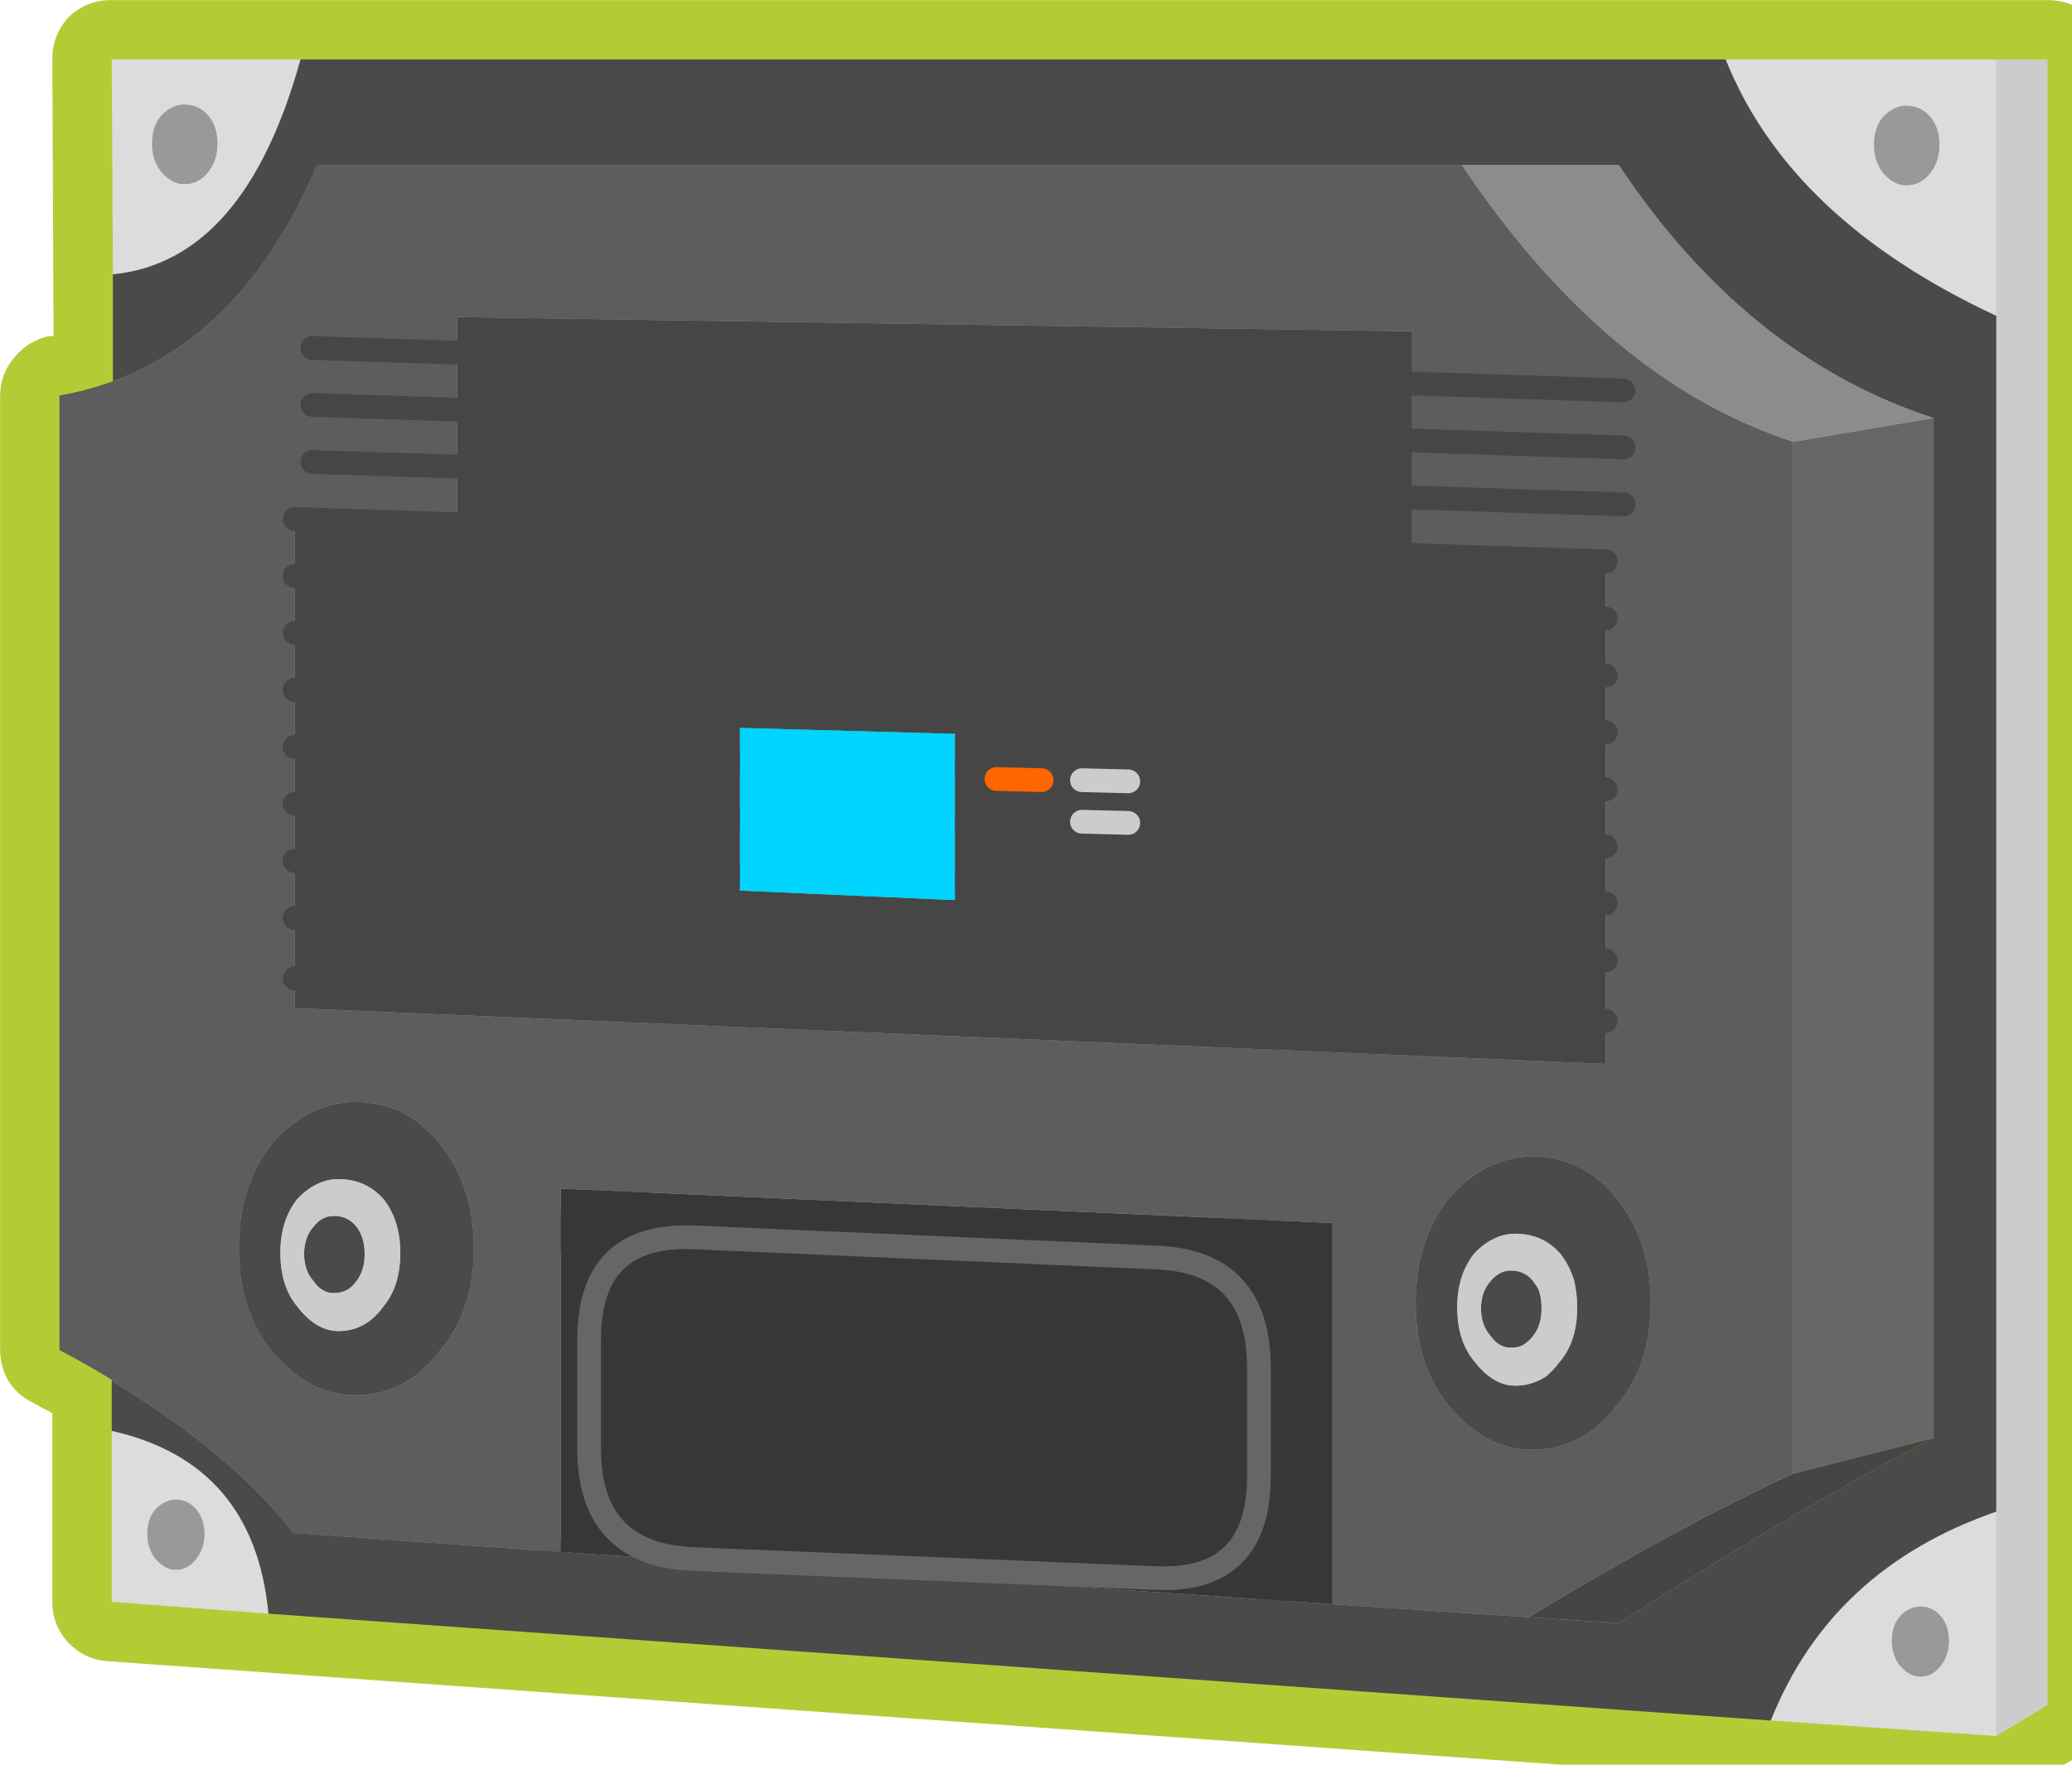 
<svg xmlns="http://www.w3.org/2000/svg" version="1.1" xmlns:xlink="http://www.w3.org/1999/xlink" preserveAspectRatio="none" x="0px" y="0px" width="54px" height="46px" viewBox="0 0 54 46">
<defs>
<filter id="Filter_1" x="-20%" y="-20%" width="140%" height="140%" color-interpolation-filters="sRGB">
<feColorMatrix in="SourceGraphic" type="matrix" values="0 0 0 0 0.365 0 0 0 0 0.365 0 0 0 0 0.365 0 0 0 1 0" result="result1"/>
</filter>

<g id="Symbol_7_0_Layer1_0_FILL">
<path fill="#B3CC35" stroke="none" d="
M 2.2 -2.5
Q 1.16 -2.506 0.4 -1.8 -0.306 -1.038 -0.3 0
L -0.25 11.65
Q -0.341 11.661 -0.45 11.65 -1.316 11.841 -1.9 12.55 -2.494 13.243 -2.5 14.15
L -2.5 54.35
Q -2.494 55.048 -2.15 55.65 -1.764 56.25 -1.15 56.55 -0.717 56.801 -0.3 57
L -0.3 64.95
Q -0.298 65.927 0.35 66.65 1.046 67.375 2 67.45
L 81.35 73.1
Q 82.168 73.158 82.85 72.75
L 85 71.45
Q 85.555 71.103 85.85 70.5 86.199 69.95 86.2 69.3
L 86.2 0
Q 86.204 -1.039 85.45 -1.8 84.739 -2.504 83.7 -2.5
L 2.2 -2.5
M 35.2 32.75
L 31.15 32.6 31.15 30.7 35.2 30.8 35.2 32.75
M 21.6 48.8
Q 23.293 46.984 26.7 47.1
L 46.2 47.95
Q 52.994 48.144 53 55.1
L 53 59.65
Q 53.003 63.135 51.15 64.75 49.492 66.599 46.05 66.45
L 26.5 65.65
Q 19.821 65.34 19.8 58.5
L 19.8 53.9
Q 19.797 50.445 21.6 48.8
M 26.7 47.1
Q 23.293 46.984 21.6 48.8 19.797 50.445 19.8 53.9
L 19.8 58.5
Q 19.821 65.34 26.5 65.65
L 46.05 66.45
Q 49.492 66.599 51.15 64.75 53.003 63.135 53 59.65
L 53 55.1
Q 52.994 48.144 46.2 47.95
L 26.7 47.1
M 24.8 58.5
L 24.8 53.9
Q 24.803 52.899 25.15 52.35 25.643 52.07 26.55 52.1
L 46.05 52.95
Q 48.005 53.055 48 55.1
L 48 59.65
Q 47.997 60.671 47.65 61.2 47.17 61.494 46.25 61.45
L 26.75 60.65
Q 24.805 60.536 24.8 58.5 Z"/>
</g>

<g id="Symbol_3_0_Layer0_0_FILL">
<path fill="#00D4FF" stroke="none" d="
M 9.05 7.25
L 9.05 0.25 0 0 0 6.85 9.05 7.25 Z"/>
</g>

<g id="Symbol_7_0_Layer0_0_FILL">
<path fill="#373737" stroke="none" d="
M 53.6 65.05
L 53.6 49 21.1 47.55 21.1 62.85 53.6 65.05
M 22.3 53.9
Q 22.3 49.45 26.65 49.6
L 46.15 50.45
Q 50.5 50.6 50.5 55.1
L 50.5 59.65
Q 50.5 64.15 46.15 63.95
L 26.65 63.15
Q 22.3 62.95 22.3 58.5
L 22.3 53.9
M 26.65 49.6
Q 22.3 49.45 22.3 53.9
L 22.3 58.5
Q 22.3 62.95 26.65 63.15
L 46.15 63.95
Q 50.5 64.15 50.5 59.65
L 50.5 55.1
Q 50.5 50.6 46.15 50.45
L 26.65 49.6 Z"/>

<path fill="#454545" stroke="none" d="
M 78.9 58.05
L 73 59.55
Q 68.3 61.7 61.85 65.6
L 65.65 65.85
Q 73.5 60.85 78.9 58.05 Z"/>

<path fill="#DCDCDC" stroke="none" d="
M 2.2 64.95
L 8.8 65.45
Q 8.2 59.1 2.2 57.75
L 2.2 64.95
M 4.05 61.05
Q 4.45 60.65 4.9 60.65 5.4 60.65 5.75 61.05 6.1 61.45 6.1 62.1 6.1 62.7 5.75 63.15 5.4 63.6 4.9 63.6 4.45 63.6 4.05 63.15 3.7 62.7 3.7 62.1 3.7 61.45 4.05 61.05
M 2.2 0
L 2.25 9.05
Q 7.8 8.5 10.15 0
L 2.2 0
M 6.25 4.75
Q 5.85 5.25 5.25 5.25 4.75 5.25 4.3 4.75 3.9 4.25 3.9 3.55 3.9 2.8 4.3 2.35 4.75 1.9 5.25 1.9 5.85 1.9 6.25 2.35 6.65 2.8 6.65 3.55 6.65 4.25 6.25 4.75
M 81.55 70.6
L 81.55 61.15
Q 74.6 63.55 72.05 69.95
L 81.55 70.6
M 77.15 66.6
Q 77.15 65.95 77.5 65.55 77.9 65.15 78.35 65.15 78.85 65.15 79.2 65.55 79.55 65.95 79.55 66.6 79.55 67.2 79.2 67.65 78.85 68.1 78.35 68.1 77.9 68.1 77.5 67.65 77.15 67.2 77.15 66.6
M 81.55 10.8
L 81.55 0 70.15 0
Q 72.85 6.75 81.55 10.8
M 76.4 3.6
Q 76.4 2.85 76.8 2.4 77.25 1.95 77.75 1.95 78.35 1.95 78.75 2.4 79.15 2.85 79.15 3.6 79.15 4.3 78.75 4.8 78.35 5.3 77.75 5.3 77.25 5.3 76.8 4.8 76.4 4.3 76.4 3.6 Z"/>

<path fill="#999999" stroke="none" d="
M 4.9 60.65
Q 4.45 60.65 4.05 61.05 3.7 61.45 3.7 62.1 3.7 62.7 4.05 63.15 4.45 63.6 4.9 63.6 5.4 63.6 5.75 63.15 6.1 62.7 6.1 62.1 6.1 61.45 5.75 61.05 5.4 60.65 4.9 60.65
M 5.25 5.25
Q 5.85 5.25 6.25 4.75 6.65 4.25 6.65 3.55 6.65 2.8 6.25 2.35 5.85 1.9 5.25 1.9 4.75 1.9 4.3 2.35 3.9 2.8 3.9 3.55 3.9 4.25 4.3 4.75 4.75 5.25 5.25 5.25
M 77.5 65.55
Q 77.15 65.95 77.15 66.6 77.15 67.2 77.5 67.65 77.9 68.1 78.35 68.1 78.85 68.1 79.2 67.65 79.55 67.2 79.55 66.6 79.55 65.95 79.2 65.55 78.85 65.15 78.35 65.15 77.9 65.15 77.5 65.55
M 76.8 2.4
Q 76.4 2.85 76.4 3.6 76.4 4.3 76.8 4.8 77.25 5.3 77.75 5.3 78.35 5.3 78.75 4.8 79.15 4.3 79.15 3.6 79.15 2.85 78.75 2.4 78.35 1.95 77.75 1.95 77.25 1.95 76.8 2.4 Z"/>

<path fill="#5D5D5D" stroke="none" d="
M 73 16.1
Q 65.15 13.55 59.05 4.45
L 10.85 4.45
Q 7.85 11.5 2.25 13.55 1.15 13.95 0 14.15
L 0 54.35
Q 1.15 54.95 2.2 55.6
L 2.2 55.65
Q 7.25 58.7 9.85 62.05
L 21.1 62.85 21.1 47.55 53.6 49 53.6 65.05 61.85 65.6
Q 68.3 61.7 73 59.55
L 73 16.1
M 56.95 11.45
L 56.95 20.45 65.1 20.65 65.1 42.3 9.9 39.95 9.9 19.25 16.75 19.45 16.75 10.85 56.95 11.45
M 62 46.2
Q 64.15 46.2 65.55 47.95 67 49.75 67 52.35 67 55 65.55 56.7 64.15 58.55 62 58.55 60.05 58.55 58.5 56.7 57.1 55 57.1 52.35 57.1 49.75 58.5 47.95 60.05 46.2 62 46.2
M 8.95 45.65
Q 10.5 43.9 12.45 43.9 14.6 43.9 16 45.65 17.45 47.45 17.45 50.05 17.45 52.7 16 54.4 14.6 56.25 12.45 56.25 10.5 56.25 8.95 54.4 7.55 52.7 7.55 50.05 7.55 47.45 8.95 45.65 Z"/>

<path fill="#4A4A4A" stroke="none" d="
M 12.45 43.9
Q 10.5 43.9 8.95 45.65 7.55 47.45 7.55 50.05 7.55 52.7 8.95 54.4 10.5 56.25 12.45 56.25 14.6 56.25 16 54.4 17.45 52.7 17.45 50.05 17.45 47.45 16 45.65 14.6 43.9 12.45 43.9
M 10 48
Q 10.8 47.15 11.75 47.15 12.9 47.15 13.65 48 14.35 48.9 14.35 50.25 14.35 51.65 13.65 52.5 12.9 53.55 11.75 53.55 10.8 53.55 10 52.5 9.3 51.65 9.3 50.25 9.3 48.9 10 48
M 11.55 48.7
Q 11.05 48.7 10.7 49.15 10.3 49.6 10.3 50.3 10.3 51 10.7 51.45 11.05 51.95 11.55 51.95 12.15 51.95 12.5 51.45 12.85 51 12.85 50.3 12.85 49.6 12.5 49.15 12.15 48.7 11.55 48.7
M 65.55 47.95
Q 64.15 46.2 62 46.2 60.05 46.2 58.5 47.95 57.1 49.75 57.1 52.35 57.1 55 58.5 56.7 60.05 58.55 62 58.55 64.15 58.55 65.55 56.7 67 55 67 52.35 67 49.75 65.55 47.95
M 63.75 51.35
Q 63.9 51.9 63.9 52.55 63.9 53.95 63.2 54.8 62.9 55.2 62.6 55.45 62 55.85 61.3 55.85 60.35 55.85 59.55 54.8 58.85 53.95 58.85 52.55 58.85 51.2 59.55 50.3 60.35 49.45 61.3 49.45 62.45 49.45 63.2 50.3 63.55 50.75 63.75 51.35
M 61.1 51
Q 60.95 51 60.8 51.05 60.5 51.15 60.25 51.45 59.85 51.9 59.85 52.6 59.85 53.3 60.25 53.75 60.6 54.25 61.1 54.25 61.4 54.25 61.6 54.15 61.85 54 62.05 53.75 62.4 53.3 62.4 52.6 62.4 52.1 62.25 51.75 62.15 51.6 62.05 51.45 61.7 51 61.1 51
M 81.55 61.15
L 81.55 10.8
Q 72.85 6.75 70.15 0
L 10.15 0
Q 7.8 8.5 2.25 9.05
L 2.25 13.55
Q 7.85 11.5 10.85 4.45
L 59.05 4.45 65.65 4.45
Q 71.05 12.55 78.9 15.1
L 78.9 58.05
Q 73.5 60.85 65.65 65.85
L 61.85 65.6 53.6 65.05 21.1 62.85 9.85 62.05
Q 7.25 58.7 2.2 55.65
L 2.2 57.75
Q 8.2 59.1 8.8 65.45
L 72.05 69.95
Q 74.6 63.55 81.55 61.15 Z"/>

<path fill="#CCCCCC" stroke="none" d="
M 11.75 47.15
Q 10.8 47.15 10 48 9.3 48.9 9.3 50.25 9.3 51.65 10 52.5 10.8 53.55 11.75 53.55 12.9 53.55 13.65 52.5 14.35 51.65 14.35 50.25 14.35 48.9 13.65 48 12.9 47.15 11.75 47.15
M 10.7 49.15
Q 11.05 48.7 11.55 48.7 12.15 48.7 12.5 49.15 12.85 49.6 12.85 50.3 12.85 51 12.5 51.45 12.15 51.95 11.55 51.95 11.05 51.95 10.7 51.45 10.3 51 10.3 50.3 10.3 49.6 10.7 49.15
M 63.9 52.55
Q 63.9 51.9 63.75 51.35 63.55 50.75 63.2 50.3 62.45 49.45 61.3 49.45 60.35 49.45 59.55 50.3 58.85 51.2 58.85 52.55 58.85 53.95 59.55 54.8 60.35 55.85 61.3 55.85 62 55.85 62.6 55.45 62.9 55.2 63.2 54.8 63.9 53.95 63.9 52.55
M 60.8 51.05
Q 60.95 51 61.1 51 61.7 51 62.05 51.45 62.15 51.6 62.25 51.75 62.4 52.1 62.4 52.6 62.4 53.3 62.05 53.75 61.85 54 61.6 54.15 61.4 54.25 61.1 54.25 60.6 54.25 60.25 53.75 59.85 53.3 59.85 52.6 59.85 51.9 60.25 51.45 60.5 51.15 60.8 51.05
M 81.55 0
L 81.55 10.8 81.55 61.15 81.55 70.6 83.7 69.3 83.7 0 81.55 0 Z"/>

<path fill="#464646" stroke="none" d="
M 56.95 20.45
L 56.95 11.45 16.75 10.85 16.75 19.45 9.9 19.25 9.9 39.95 65.1 42.3 65.1 20.65 56.95 20.45
M 37.7 28.4
L 37.7 35.4 28.65 35 28.65 28.15 37.7 28.4 Z"/>

<path fill="#666666" stroke="none" d="
M 78.9 15.1
L 73 16.1 73 59.55 78.9 58.05 78.9 15.1 Z"/>

<path fill="#8C8C8C" stroke="none" d="
M 73 16.1
L 78.9 15.1
Q 71.05 12.55 65.65 4.45
L 59.05 4.45
Q 65.15 13.55 73 16.1 Z"/>
</g>

<path id="Symbol_7_0_Layer1_0_1_STROKES" stroke="#666666" stroke-width="1" stroke-linejoin="round" stroke-linecap="round" fill="none" d="
M 26.525 65.65
Q 19.821 65.34 19.8 58.5
L 19.8 53.9
Q 19.797 50.445 21.625 48.825 23.293 46.984 26.725 47.1
L 46.225 47.95
Q 52.994 48.144 53 55.1
L 53 59.65
Q 53.003 63.135 51.175 64.75 49.492 66.599 46.05 66.45
L 26.525 65.65 Z
M 24.8 58.5
Q 24.805 60.536 26.775 60.65
L 46.275 61.45
Q 47.17 61.494 47.65 61.2 47.997 60.671 48 59.65
L 48 55.1
Q 48.005 53.055 46.075 52.95
L 26.55 52.1
Q 25.643 52.07 25.15 52.375 24.803 52.899 24.8 53.9
L 24.8 58.5 Z"/>

<path id="Symbol_2_0_Layer0_0_1_STROKES" stroke="#464646" stroke-width="1" stroke-linejoin="round" stroke-linecap="round" fill="none" d="
M 0 0
L 55.2 1.4"/>

<path id="Symbol_3_0_Layer0_0_1_STROKES" stroke="#CCCCCC" stroke-width="1" stroke-linejoin="round" stroke-linecap="round" fill="none" d="
M 16.35 4
L 14.4 3.95
M 16.35 2.25
L 14.4 2.2"/>

<path id="Symbol_3_0_Layer0_0_2_STROKES" stroke="#FF6600" stroke-width="1" stroke-linejoin="round" stroke-linecap="round" fill="none" d="
M 12.7 2.2
L 10.8 2.15"/>

<path id="Symbol_7_0_Layer0_0_1_STROKES" stroke="#666666" stroke-width="1" stroke-linejoin="round" stroke-linecap="round" fill="none" d="
M 26.65 49.6
L 46.15 50.45
Q 50.5 50.6 50.5 55.1
L 50.5 59.65
Q 50.5 64.15 46.15 63.95
L 26.65 63.15
Q 22.3 62.95 22.3 58.5
L 22.3 53.9
Q 22.3 49.45 26.65 49.6 Z"/>
</defs>

<g transform="matrix( 0.619, 0, 0, 0.619, 1.55,1.55) ">
<g transform="matrix( 1, 0, 0, 1, 0,0) ">
<use xlink:href="#Symbol_7_0_Layer1_0_FILL"/>

<use xlink:href="#Symbol_7_0_Layer1_0_1_STROKES"/>
</g>

<g transform="matrix( 1, 0.007, 0, 1, 9.9,19.35) ">
<g transform="matrix( 1, 0, 0, 1, 0,0) ">
<use filter="url(#Filter_1)" xlink:href="#Symbol_2_0_Layer0_0_1_STROKES"/>
</g>
</g>

<g transform="matrix( 1, 0.007, 0, 1, 10.65,16.95) ">
<g transform="matrix( 1, 0, 0, 1, 0,0) ">
<use filter="url(#Filter_1)" xlink:href="#Symbol_2_0_Layer0_0_1_STROKES"/>
</g>
</g>

<g transform="matrix( 1, 0.007, 0, 1, 10.65,14.55) ">
<g transform="matrix( 1, 0, 0, 1, 0,0) ">
<use filter="url(#Filter_1)" xlink:href="#Symbol_2_0_Layer0_0_1_STROKES"/>
</g>
</g>

<g transform="matrix( 1, 0.007, 0, 1, 10.65,12.15) ">
<g transform="matrix( 1, 0, 0, 1, 0,0) ">
<use filter="url(#Filter_1)" xlink:href="#Symbol_2_0_Layer0_0_1_STROKES"/>
</g>
</g>

<g transform="matrix( 1, 0.007, 0, 1, 9.9,21.75) ">
<g transform="matrix( 1, 0, 0, 1, 0,0) ">
<use filter="url(#Filter_1)" xlink:href="#Symbol_2_0_Layer0_0_1_STROKES"/>
</g>
</g>

<g transform="matrix( 1, 0.007, 0, 1, 9.9,24.15) ">
<g transform="matrix( 1, 0, 0, 1, 0,0) ">
<use filter="url(#Filter_1)" xlink:href="#Symbol_2_0_Layer0_0_1_STROKES"/>
</g>
</g>

<g transform="matrix( 1, 0.007, 0, 1, 9.9,26.55) ">
<g transform="matrix( 1, 0, 0, 1, 0,0) ">
<use filter="url(#Filter_1)" xlink:href="#Symbol_2_0_Layer0_0_1_STROKES"/>
</g>
</g>

<g transform="matrix( 1, 0.007, 0, 1, 9.9,38.7) ">
<g transform="matrix( 1, 0, 0, 1, 0,0) ">
<use filter="url(#Filter_1)" xlink:href="#Symbol_2_0_Layer0_0_1_STROKES"/>
</g>
</g>

<g transform="matrix( 1, 0.007, 0, 1, 9.9,36.15) ">
<g transform="matrix( 1, 0, 0, 1, 0,0) ">
<use filter="url(#Filter_1)" xlink:href="#Symbol_2_0_Layer0_0_1_STROKES"/>
</g>
</g>

<g transform="matrix( 1, 0.007, 0, 1, 9.9,33.75) ">
<g transform="matrix( 1, 0, 0, 1, 0,0) ">
<use filter="url(#Filter_1)" xlink:href="#Symbol_2_0_Layer0_0_1_STROKES"/>
</g>
</g>

<g transform="matrix( 1, 0.007, 0, 1, 9.9,31.35) ">
<g transform="matrix( 1, 0, 0, 1, 0,0) ">
<use filter="url(#Filter_1)" xlink:href="#Symbol_2_0_Layer0_0_1_STROKES"/>
</g>
</g>

<g transform="matrix( 1, 0.007, 0, 1, 9.9,28.95) ">
<g transform="matrix( 1, 0, 0, 1, 0,0) ">
<use filter="url(#Filter_1)" xlink:href="#Symbol_2_0_Layer0_0_1_STROKES"/>
</g>
</g>

<g transform="matrix( 1, 0, 0, 1, 28.65,28.15) ">
<g transform="matrix( 1, 0, 0, 1, 0,0) ">
<use xlink:href="#Symbol_3_0_Layer0_0_FILL"/>

<use xlink:href="#Symbol_3_0_Layer0_0_1_STROKES"/>

<use xlink:href="#Symbol_3_0_Layer0_0_2_STROKES"/>
</g>
</g>

<g transform="matrix( 1, 0, 0, 1, 0,0) ">
<use xlink:href="#Symbol_7_0_Layer0_0_FILL"/>

<use xlink:href="#Symbol_7_0_Layer0_0_1_STROKES"/>
</g>

<g transform="matrix( 1, 0.007, 0, 1, 9.9,19.35) ">
<g transform="matrix( 1, 0, 0, 1, 0,0) ">
<use filter="url(#Filter_1)" xlink:href="#Symbol_2_0_Layer0_0_1_STROKES"/>
</g>
</g>

<g transform="matrix( 1, 0.007, 0, 1, 10.65,16.95) ">
<g transform="matrix( 1, 0, 0, 1, 0,0) ">
<use filter="url(#Filter_1)" xlink:href="#Symbol_2_0_Layer0_0_1_STROKES"/>
</g>
</g>

<g transform="matrix( 1, 0.007, 0, 1, 10.65,14.55) ">
<g transform="matrix( 1, 0, 0, 1, 0,0) ">
<use filter="url(#Filter_1)" xlink:href="#Symbol_2_0_Layer0_0_1_STROKES"/>
</g>
</g>

<g transform="matrix( 1, 0.007, 0, 1, 10.65,12.15) ">
<g transform="matrix( 1, 0, 0, 1, 0,0) ">
<use filter="url(#Filter_1)" xlink:href="#Symbol_2_0_Layer0_0_1_STROKES"/>
</g>
</g>

<g transform="matrix( 1, 0.007, 0, 1, 9.9,21.75) ">
<g transform="matrix( 1, 0, 0, 1, 0,0) ">
<use filter="url(#Filter_1)" xlink:href="#Symbol_2_0_Layer0_0_1_STROKES"/>
</g>
</g>

<g transform="matrix( 1, 0.007, 0, 1, 9.9,24.15) ">
<g transform="matrix( 1, 0, 0, 1, 0,0) ">
<use filter="url(#Filter_1)" xlink:href="#Symbol_2_0_Layer0_0_1_STROKES"/>
</g>
</g>

<g transform="matrix( 1, 0.007, 0, 1, 9.9,26.55) ">
<g transform="matrix( 1, 0, 0, 1, 0,0) ">
<use filter="url(#Filter_1)" xlink:href="#Symbol_2_0_Layer0_0_1_STROKES"/>
</g>
</g>

<g transform="matrix( 1, 0.007, 0, 1, 9.9,38.7) ">
<g transform="matrix( 1, 0, 0, 1, 0,0) ">
<use filter="url(#Filter_1)" xlink:href="#Symbol_2_0_Layer0_0_1_STROKES"/>
</g>
</g>

<g transform="matrix( 1, 0.007, 0, 1, 9.9,36.15) ">
<g transform="matrix( 1, 0, 0, 1, 0,0) ">
<use filter="url(#Filter_1)" xlink:href="#Symbol_2_0_Layer0_0_1_STROKES"/>
</g>
</g>

<g transform="matrix( 1, 0.007, 0, 1, 9.9,33.75) ">
<g transform="matrix( 1, 0, 0, 1, 0,0) ">
<use filter="url(#Filter_1)" xlink:href="#Symbol_2_0_Layer0_0_1_STROKES"/>
</g>
</g>

<g transform="matrix( 1, 0.007, 0, 1, 9.9,31.35) ">
<g transform="matrix( 1, 0, 0, 1, 0,0) ">
<use filter="url(#Filter_1)" xlink:href="#Symbol_2_0_Layer0_0_1_STROKES"/>
</g>
</g>

<g transform="matrix( 1, 0.007, 0, 1, 9.9,28.95) ">
<g transform="matrix( 1, 0, 0, 1, 0,0) ">
<use filter="url(#Filter_1)" xlink:href="#Symbol_2_0_Layer0_0_1_STROKES"/>
</g>
</g>

<g transform="matrix( 1, 0, 0, 1, 28.65,28.15) ">
<g transform="matrix( 1, 0, 0, 1, 0,0) ">
<use xlink:href="#Symbol_3_0_Layer0_0_FILL"/>

<use xlink:href="#Symbol_3_0_Layer0_0_1_STROKES"/>

<use xlink:href="#Symbol_3_0_Layer0_0_2_STROKES"/>
</g>
</g>
</g>
</svg>
